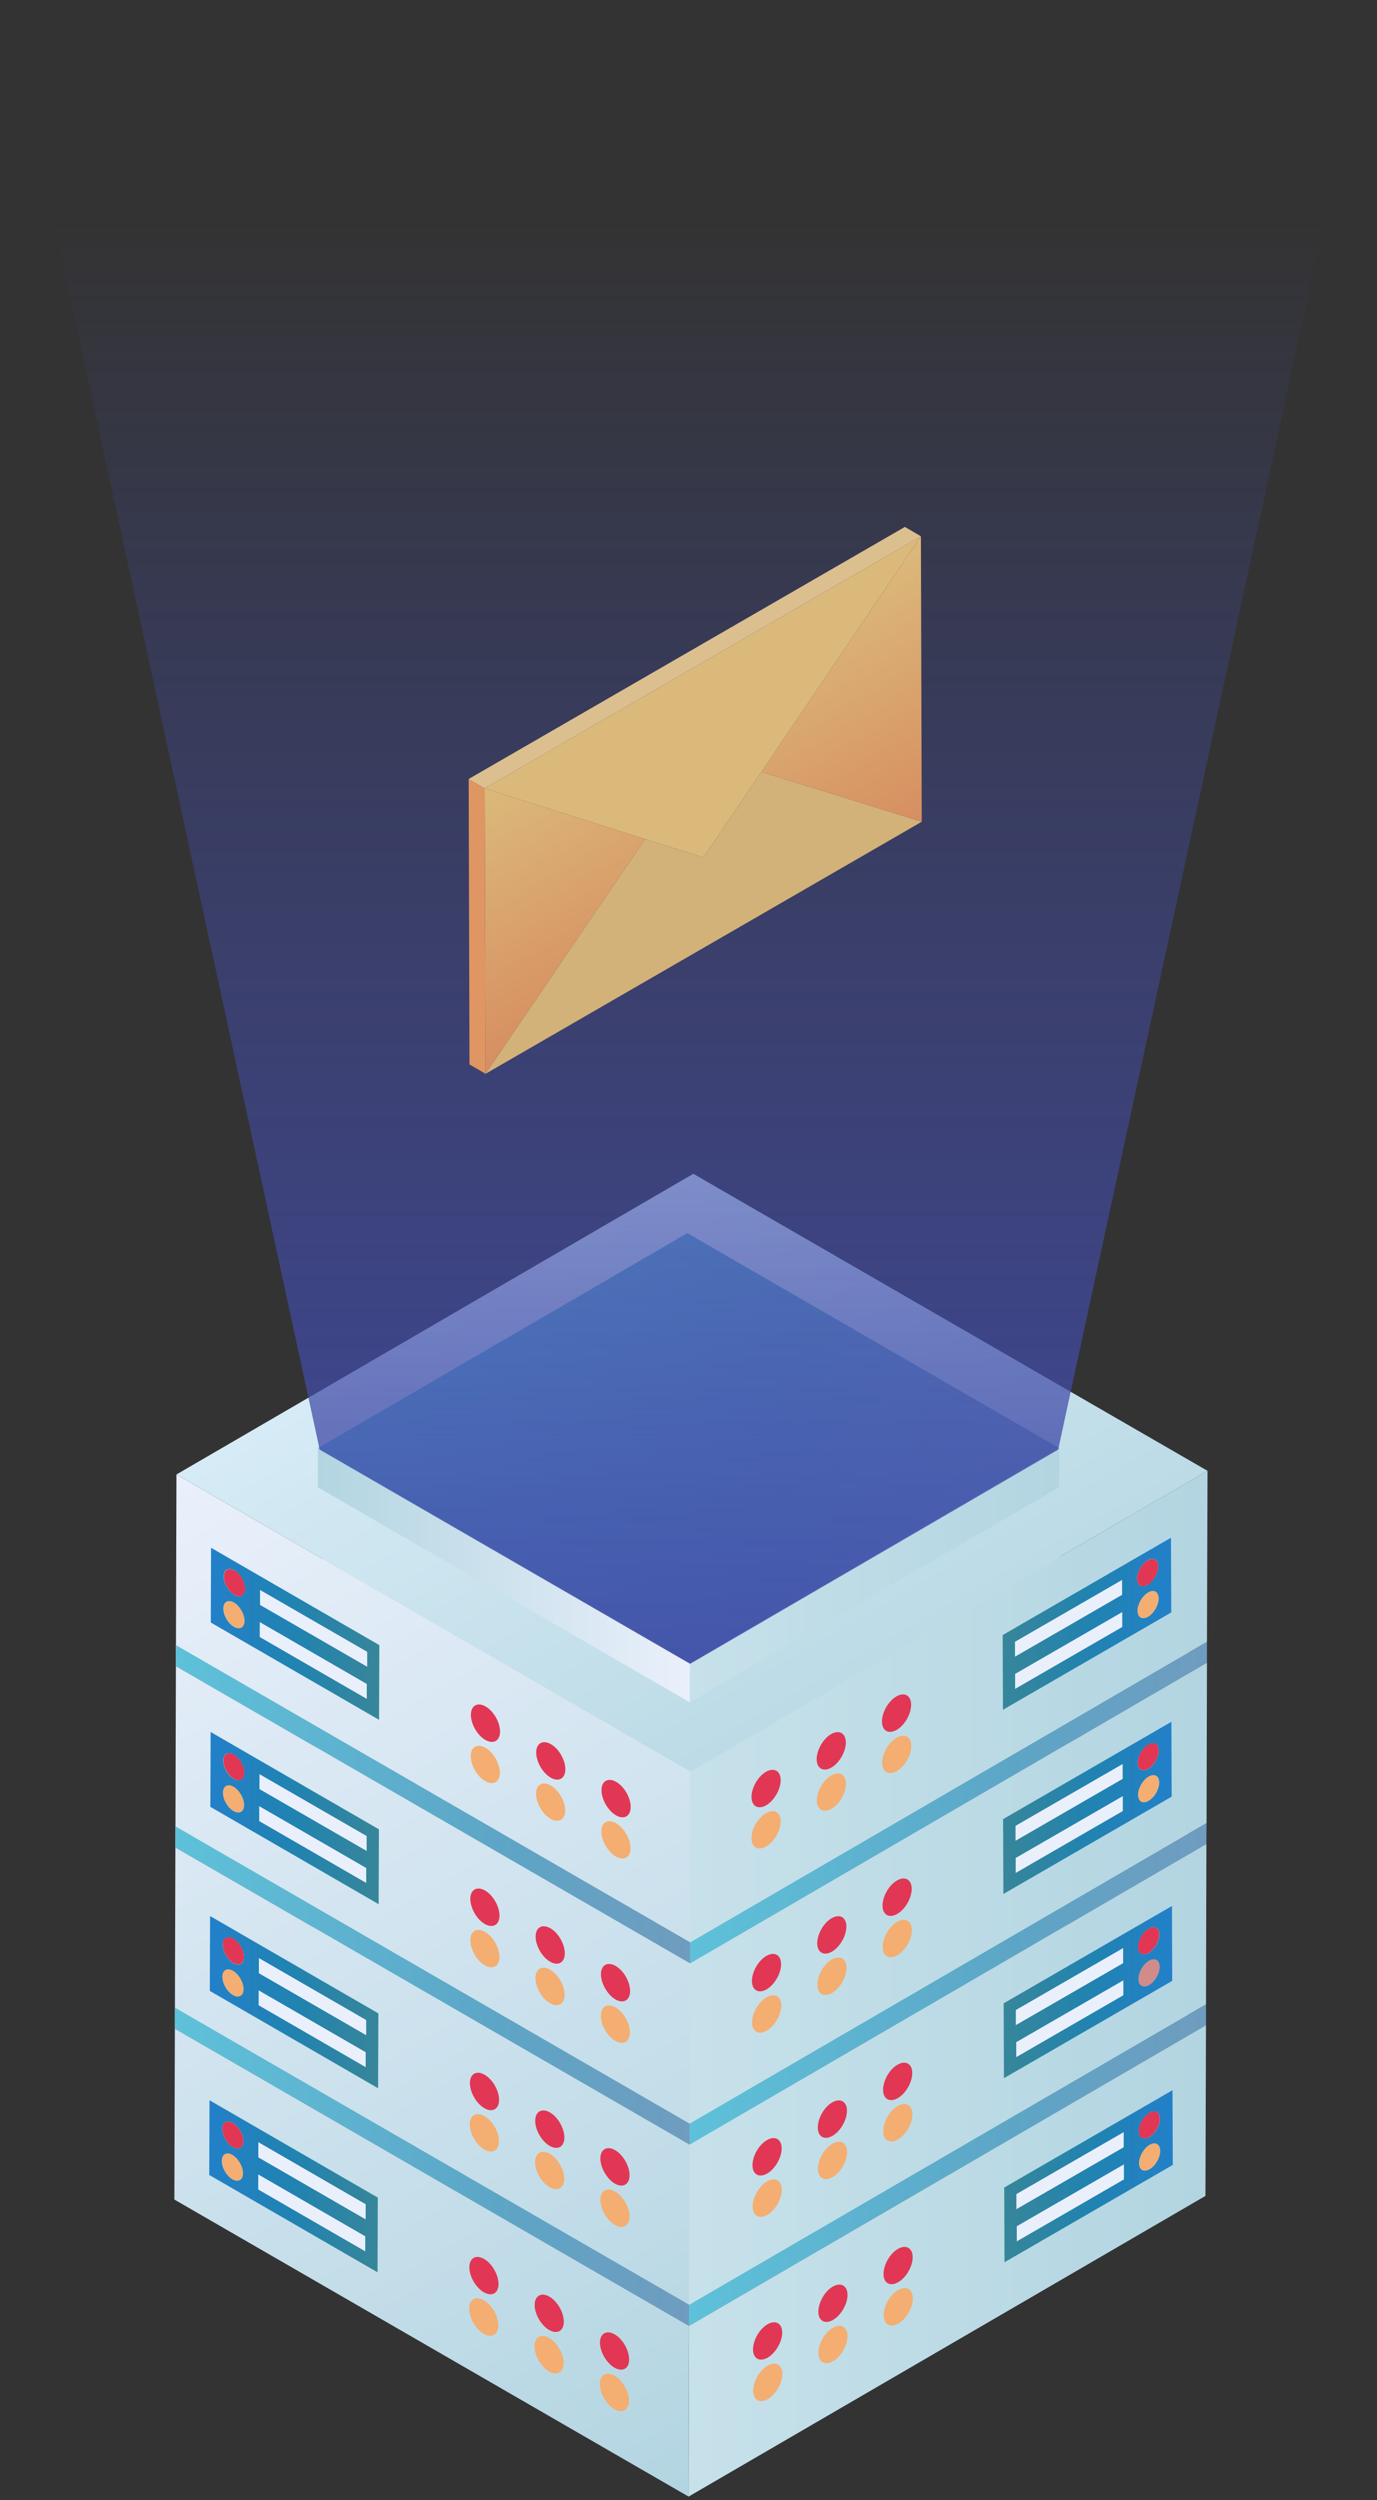 <svg xmlns="http://www.w3.org/2000/svg" width="221" height="401" viewBox="0 0 221 401" fill="none"><rect x="0" y="0" width="221" height="401" fill="#333333" stroke="none"/><path d="M28.074 322.015L111.027 273.79V277.172L28.074 325.398V322.015Z" fill="#D8CFCF"></path><path d="M28.164 292.941L111.117 244.737V248.12L28.142 296.323L28.164 292.941Z" fill="#D8CFCF"></path><path d="M28.23 263.867L111.206 215.663L111.183 219.045L28.23 267.249V263.867Z" fill="#D8CFCF"></path><path d="M28.074 325.398L111.027 277.172L193.555 324.838L110.579 373.064L28.074 325.398Z" fill="#E9E3DD"></path><path d="M110.579 373.064L193.554 324.838L193.465 352.21L110.512 400.436L110.579 373.064Z" fill="url(#paint0_linear_219_3763)"></path><path d="M28.074 322.015L111.027 273.79L193.555 321.456L110.602 369.659L28.074 322.015Z" fill="#D7D4CB"></path><path d="M28.142 296.323L111.117 248.12L193.622 295.763L110.669 343.989L28.142 296.323Z" fill="#E9E3DD"></path><path d="M28.163 292.941L111.116 244.737L193.644 292.381L110.668 340.607L28.163 292.941Z" fill="#D7D4CB"></path><path d="M28.23 267.249L111.183 219.045L193.711 266.689L110.758 314.915L28.23 267.249Z" fill="#E9E3DD"></path><path d="M28.23 263.867L111.206 215.663L193.711 263.307L110.758 311.533L28.23 263.867Z" fill="#D7D4CB"></path><path d="M110.825 284.138L110.758 311.533L28.231 263.867V267.249L110.758 314.915L110.669 340.607L28.163 292.941L28.141 296.323L110.669 343.989L110.601 369.659L28.074 322.016V325.398L110.579 373.064L110.512 400.436L27.984 352.792L28.32 236.495L110.825 284.138Z" fill="url(#paint1_linear_219_3763)"></path><path d="M110.602 369.659L110.579 373.064L28.074 325.398V322.016L110.602 369.659Z" fill="url(#paint2_linear_219_3763)"></path><path d="M110.602 369.659L193.555 321.456V324.838L110.579 373.064L110.602 369.659Z" fill="url(#paint3_linear_219_3763)"></path><path d="M110.669 343.989L193.622 295.763L193.555 321.455L110.602 369.659L110.669 343.989Z" fill="url(#paint4_linear_219_3763)"></path><path d="M110.669 340.607L193.644 292.381L193.622 295.763L110.669 343.989V340.607Z" fill="url(#paint5_linear_219_3763)"></path><path d="M110.669 340.607V343.989L28.142 296.323L28.164 292.941L110.669 340.607Z" fill="url(#paint6_linear_219_3763)"></path><path d="M110.759 314.915L193.712 266.689L193.644 292.381L110.669 340.607L110.759 314.915Z" fill="url(#paint7_linear_219_3763)"></path><path d="M110.758 311.533L193.711 263.307V266.689L110.758 314.915V311.533Z" fill="url(#paint8_linear_219_3763)"></path><path d="M110.758 311.533V314.915L28.23 267.249V263.867L110.758 311.533Z" fill="url(#paint9_linear_219_3763)"></path><path d="M110.825 284.138L193.8 235.912L193.711 263.307L110.758 311.533L110.825 284.138Z" fill="url(#paint10_linear_219_3763)"></path><path d="M28.32 236.494L111.273 188.269L193.801 235.912L110.825 284.138L28.32 236.494Z" fill="url(#paint11_linear_219_3763)"></path><path d="M58.868 270.094V272.491L41.668 262.568L41.69 260.171L58.868 270.094Z" fill="#EAF0FB"></path><path d="M58.935 264.942V267.339L41.735 257.416V254.997L58.935 264.942Z" fill="#EAF0FB"></path><path d="M37.569 257.035C38.51 257.573 39.271 258.894 39.271 259.969C39.271 261.045 38.51 261.47 37.569 260.933C36.629 260.395 35.867 259.073 35.867 257.998C35.867 256.923 36.629 256.498 37.569 257.035Z" fill="#F4AE71"></path><path d="M33.874 248.254L60.883 263.867L60.838 275.85L33.829 260.238L33.874 248.254ZM58.934 267.339V264.942L41.735 255.019V257.416L58.934 267.339ZM58.867 272.491V270.094L41.69 260.171V262.568L58.867 272.491ZM37.547 260.932C38.487 261.47 39.249 261.044 39.249 259.969C39.249 258.894 38.487 257.573 37.547 257.035C36.606 256.497 35.845 256.923 35.845 257.998C35.845 259.073 36.606 260.395 37.547 260.932ZM37.614 255.803C38.555 256.341 39.316 255.893 39.316 254.817C39.316 253.742 38.555 252.421 37.614 251.883C36.673 251.346 35.912 251.771 35.912 252.846C35.912 253.921 36.673 255.243 37.614 255.781" fill="url(#paint12_linear_219_3763)"></path><path d="M37.637 251.883C38.577 252.421 39.339 253.742 39.339 254.818C39.339 255.893 38.577 256.341 37.637 255.803C36.696 255.266 35.935 253.944 35.935 252.869C35.935 251.794 36.696 251.368 37.637 251.906V251.883Z" fill="#E13754"></path><path d="M77.926 273.7C79.225 274.439 80.255 276.254 80.255 277.732C80.255 279.211 79.202 279.815 77.903 279.076C76.604 278.337 75.574 276.523 75.574 275.044C75.574 273.566 76.627 272.961 77.926 273.7Z" fill="#E13754"></path><path d="M88.407 279.748C89.706 280.487 90.736 282.302 90.736 283.78C90.736 285.258 89.684 285.863 88.385 285.124C87.086 284.385 86.056 282.57 86.056 281.092C86.056 279.614 87.108 279.009 88.407 279.748Z" fill="#E13754"></path><path d="M98.889 285.796C100.188 286.535 101.218 288.349 101.218 289.828C101.218 291.306 100.165 291.911 98.866 291.172C97.59 290.433 96.537 288.618 96.537 287.14C96.537 285.662 97.59 285.057 98.889 285.796Z" fill="#E13754"></path><path d="M77.903 280.33C79.202 281.07 80.232 282.884 80.232 284.34C80.232 285.818 79.18 286.423 77.881 285.684C76.582 284.945 75.552 283.13 75.552 281.652C75.552 280.174 76.604 279.591 77.903 280.33Z" fill="#F4AE71"></path><path d="M88.385 286.378C89.684 287.117 90.714 288.932 90.714 290.388C90.714 291.866 89.661 292.471 88.362 291.732C87.063 290.992 86.033 289.178 86.033 287.7C86.033 286.221 87.086 285.639 88.385 286.378Z" fill="#F4AE71"></path><path d="M98.866 292.426C100.165 293.165 101.195 294.98 101.195 296.436C101.195 297.914 100.143 298.519 98.844 297.779C97.567 297.04 96.515 295.226 96.515 293.748C96.515 292.269 97.567 291.687 98.866 292.426Z" fill="#F4AE71"></path><path d="M37.479 286.558C38.42 287.095 39.181 288.417 39.181 289.492C39.181 290.567 38.42 290.993 37.479 290.455C36.539 289.917 35.777 288.596 35.777 287.521C35.777 286.446 36.539 286.02 37.479 286.558Z" fill="#F4AE71"></path><path d="M37.547 281.428C38.487 281.966 39.249 283.287 39.249 284.362C39.249 285.438 38.487 285.886 37.547 285.326C36.606 284.766 35.845 283.466 35.845 282.391C35.845 281.316 36.606 280.891 37.547 281.428Z" fill="#E13754"></path><path d="M58.8 299.616L58.778 302.013L41.601 292.09V289.693L58.8 299.616Z" fill="#EAF0FB"></path><path d="M58.845 294.487V296.884L41.645 286.938V284.542L58.845 294.487Z" fill="#EAF0FB"></path><path d="M33.806 277.799L60.816 293.412L60.771 305.418L33.762 289.805L33.806 277.799ZM58.845 296.884V294.487L41.645 284.564V286.961L58.845 296.884ZM58.778 302.013V299.616L41.6 289.693V292.09L58.778 302.013ZM37.479 290.477C38.42 291.015 39.181 290.589 39.181 289.514C39.181 288.439 38.42 287.117 37.479 286.58C36.539 286.042 35.777 286.468 35.777 287.543C35.777 288.618 36.539 289.94 37.479 290.477ZM37.524 285.326C38.465 285.863 39.226 285.438 39.226 284.362C39.226 283.287 38.465 281.966 37.524 281.428C36.584 280.89 35.822 281.316 35.822 282.391C35.822 283.466 36.584 284.788 37.524 285.326Z" fill="url(#paint13_linear_219_3763)"></path><path d="M77.837 309.853C79.136 310.592 80.166 312.406 80.166 313.884C80.166 315.363 79.113 315.968 77.814 315.228C76.516 314.489 75.485 312.675 75.485 311.197C75.485 309.718 76.538 309.113 77.837 309.853Z" fill="#F4AE71"></path><path d="M77.837 303.223C79.136 303.962 80.166 305.776 80.166 307.255C80.166 308.733 79.113 309.338 77.814 308.599C76.516 307.859 75.485 306.045 75.485 304.567C75.485 303.088 76.538 302.484 77.837 303.223Z" fill="#E13754"></path><path d="M88.317 309.271C89.616 310.01 90.647 311.824 90.647 313.302C90.647 314.781 89.594 315.386 88.295 314.646C86.996 313.907 85.966 312.093 85.966 310.615C85.966 309.136 87.018 308.531 88.317 309.271Z" fill="#E13754"></path><path d="M98.776 321.971C100.075 322.71 101.105 324.524 101.105 326.003C101.105 327.481 100.053 328.086 98.754 327.347C97.477 326.607 96.425 324.793 96.425 323.315C96.425 321.836 97.477 321.232 98.776 321.971Z" fill="#F4AE71"></path><path d="M98.799 315.318C100.098 316.058 101.128 317.872 101.128 319.35C101.128 320.829 100.075 321.433 98.776 320.694C97.5 319.955 96.447 318.141 96.447 316.662C96.447 315.184 97.5 314.579 98.799 315.318Z" fill="#E13754"></path><path d="M88.295 315.923C89.594 316.662 90.624 318.476 90.624 319.955C90.624 321.433 89.571 322.038 88.272 321.299C86.974 320.56 85.943 318.745 85.943 317.267C85.943 315.789 86.996 315.184 88.295 315.923Z" fill="#F4AE71"></path><path d="M37.391 316.102C38.331 316.64 39.093 317.962 39.093 319.037C39.093 320.112 38.331 320.56 37.391 320C36.45 319.462 35.688 318.141 35.688 317.066C35.688 315.99 36.45 315.565 37.391 316.102Z" fill="#F4AE71"></path><path d="M58.712 329.161L58.689 331.558L41.512 321.635V319.238L58.712 329.161Z" fill="#EAF0FB"></path><path d="M33.718 307.322L60.727 322.934L60.682 334.94L33.673 319.328L33.718 307.322ZM58.756 326.406V324.009L41.556 314.086V316.483L58.756 326.406ZM58.689 331.558V329.161L41.511 319.238V321.635L58.689 331.558ZM37.391 320C38.331 320.537 39.093 320.112 39.093 319.037C39.093 317.961 38.331 316.64 37.391 316.102C36.45 315.565 35.688 315.99 35.688 317.066C35.688 318.141 36.45 319.462 37.391 320ZM37.458 314.87C38.398 315.408 39.16 314.982 39.16 313.907C39.16 312.832 38.398 311.51 37.458 310.973C36.517 310.435 35.756 310.861 35.756 311.936C35.756 313.011 36.517 314.333 37.458 314.87Z" fill="url(#paint14_linear_219_3763)"></path><path d="M77.747 339.398C79.046 340.137 80.076 341.951 80.076 343.429C80.076 344.908 79.024 345.513 77.725 344.773C76.426 344.034 75.395 342.22 75.395 340.741C75.395 339.263 76.448 338.658 77.747 339.398Z" fill="#F4AE71"></path><path d="M77.769 332.768C79.068 333.507 80.099 335.321 80.099 336.799C80.099 338.278 79.046 338.883 77.747 338.143C76.448 337.404 75.418 335.59 75.418 334.112C75.418 332.633 76.471 332.028 77.769 332.768Z" fill="#E13754"></path><path d="M88.228 345.445C89.527 346.185 90.558 347.999 90.558 349.477C90.558 350.956 89.505 351.56 88.206 350.821C86.907 350.082 85.877 348.268 85.877 346.789C85.877 345.311 86.93 344.706 88.228 345.445Z" fill="#F4AE71"></path><path d="M88.251 338.815C89.55 339.555 90.58 341.369 90.58 342.847C90.58 344.326 89.528 344.931 88.229 344.191C86.93 343.452 85.899 341.638 85.899 340.159C85.899 338.681 86.952 338.076 88.251 338.815Z" fill="#E13754"></path><path d="M98.709 344.863C100.008 345.603 101.038 347.417 101.038 348.895C101.038 350.374 99.986 350.978 98.687 350.239C97.41 349.5 96.357 347.686 96.357 346.207C96.357 344.729 97.41 344.124 98.709 344.863Z" fill="#E13754"></path><path d="M98.709 351.493C100.008 352.232 101.038 354.047 101.038 355.525C101.038 357.003 99.986 357.608 98.687 356.869C97.41 356.13 96.357 354.316 96.357 352.837C96.357 351.359 97.41 350.754 98.709 351.493Z" fill="#F4AE71"></path><path d="M37.458 310.95C38.398 311.488 39.16 312.809 39.16 313.884C39.16 314.96 38.398 315.385 37.458 314.848C36.517 314.31 35.756 312.988 35.756 311.913C35.756 310.838 36.517 310.413 37.458 310.95Z" fill="#E13754"></path><path d="M58.755 324.009V326.406L41.556 316.483L41.578 314.086L58.755 324.009Z" fill="#EAF0FB"></path><path d="M58.622 358.684V361.103L41.422 351.18L41.444 348.761L58.622 358.684Z" fill="#EAF0FB"></path><path d="M37.323 345.625C38.264 346.162 39.025 347.484 39.025 348.582C39.025 349.657 38.264 350.082 37.323 349.545C36.383 349.007 35.621 347.686 35.621 346.61C35.621 345.513 36.383 345.087 37.323 345.625Z" fill="#F4AE71"></path><path d="M37.368 340.496C38.309 341.033 39.07 342.355 39.07 343.43C39.07 344.505 38.309 344.931 37.368 344.393C36.428 343.855 35.666 342.534 35.666 341.459C35.666 340.384 36.428 339.958 37.368 340.496Z" fill="#E13754"></path><path d="M33.628 336.867L60.637 352.479L60.592 364.463L33.583 348.85L33.628 336.867ZM58.621 361.103V358.684L41.444 348.761V351.18L58.621 361.103ZM58.666 355.951V353.554L41.466 343.631V346.028L58.666 355.951ZM37.301 349.545C38.241 350.082 39.003 349.657 39.003 348.582C39.003 347.484 38.241 346.185 37.301 345.625C36.36 345.087 35.599 345.513 35.599 346.61C35.599 347.686 36.36 349.007 37.301 349.545ZM37.368 344.393C38.309 344.93 39.07 344.505 39.07 343.43C39.07 342.355 38.309 341.033 37.368 340.495C36.427 339.958 35.666 340.383 35.666 341.459C35.666 342.534 36.427 343.855 37.368 344.393Z" fill="url(#paint15_linear_219_3763)"></path><path d="M77.657 368.942C78.956 369.682 79.986 371.496 79.986 372.974C79.986 374.453 78.934 375.057 77.635 374.318C76.336 373.579 75.306 371.765 75.306 370.286C75.306 368.808 76.358 368.203 77.657 368.942Z" fill="#F4AE71"></path><path d="M77.68 362.312C78.979 363.051 80.009 364.866 80.009 366.344C80.009 367.822 78.956 368.405 77.657 367.666C76.358 366.926 75.328 365.112 75.328 363.656C75.328 362.178 76.381 361.573 77.68 362.312Z" fill="#E13754"></path><path d="M88.161 368.36C89.46 369.099 90.49 370.913 90.49 372.392C90.49 373.87 89.438 374.453 88.139 373.713C86.84 372.974 85.81 371.16 85.81 369.704C85.81 368.225 86.862 367.621 88.161 368.36Z" fill="#E13754"></path><path d="M98.62 381.038C99.919 381.777 100.949 383.592 100.949 385.07C100.949 386.548 99.897 387.153 98.598 386.414C97.321 385.675 96.269 383.86 96.269 382.382C96.269 380.904 97.321 380.299 98.62 381.038Z" fill="#F4AE71"></path><path d="M98.642 374.408C99.941 375.147 100.971 376.961 100.971 378.44C100.971 379.918 99.918 380.5 98.619 379.761C97.343 379.022 96.29 377.208 96.29 375.752C96.29 374.273 97.343 373.669 98.642 374.408Z" fill="#E13754"></path><path d="M88.139 374.99C89.438 375.729 90.468 377.544 90.468 379.022C90.468 380.501 89.415 381.105 88.116 380.366C86.817 379.627 85.787 377.813 85.787 376.334C85.787 374.856 86.84 374.251 88.139 374.99Z" fill="#F4AE71"></path><path d="M58.688 353.554L58.666 355.951L41.466 346.006L41.488 343.609L58.688 353.554Z" fill="#EAF0FB"></path><path d="M162.939 268.481V270.878L180.139 260.955V258.558L162.939 268.481Z" fill="#EAF0FB"></path><path d="M162.896 263.329V265.726L180.095 255.781L180.073 253.384L162.896 263.329Z" fill="#EAF0FB"></path><path d="M184.261 255.422C183.32 255.96 182.559 257.281 182.559 258.357C182.559 259.432 183.32 259.857 184.261 259.32C185.201 258.782 185.963 257.461 185.963 256.385C185.963 255.31 185.201 254.885 184.261 255.422Z" fill="#F4AE71"></path><path d="M187.978 258.625L160.969 274.238L160.924 262.254L187.933 246.642L187.978 258.625ZM162.895 265.726L180.094 255.803V253.406L162.895 263.329V265.726ZM162.939 270.878L180.117 260.955V258.558L162.917 268.481V270.878M184.26 259.32C185.201 258.782 185.962 257.461 185.962 256.385C185.962 255.31 185.201 254.862 184.26 255.422C183.319 255.96 182.558 257.281 182.558 258.357C182.558 259.432 183.319 259.857 184.26 259.32ZM184.193 254.168C185.133 253.63 185.895 252.309 185.895 251.233C185.895 250.158 185.133 249.733 184.193 250.27C183.252 250.808 182.491 252.129 182.491 253.205C182.491 254.28 183.252 254.728 184.193 254.19" fill="url(#paint16_linear_219_3763)"></path><path d="M184.193 250.271C183.253 250.808 182.491 252.13 182.491 253.205C182.491 254.28 183.253 254.728 184.193 254.19C185.134 253.653 185.895 252.331 185.895 251.256C185.895 250.181 185.134 249.755 184.193 250.293V250.271Z" fill="#E13754"></path><path d="M143.881 272.087C142.582 272.827 141.552 274.641 141.552 276.119C141.552 277.598 142.604 278.203 143.903 277.463C145.202 276.724 146.232 274.91 146.232 273.431C146.232 271.953 145.18 271.348 143.881 272.087Z" fill="#E13754"></path><path d="M133.4 278.135C132.101 278.874 131.071 280.689 131.071 282.167C131.071 283.646 132.124 284.25 133.423 283.511C134.722 282.772 135.752 280.958 135.752 279.479C135.752 278.001 134.699 277.396 133.4 278.135Z" fill="#E13754"></path><path d="M122.941 284.183C121.643 284.922 120.612 286.737 120.612 288.215C120.612 289.693 121.665 290.298 122.964 289.559C124.24 288.82 125.293 287.005 125.293 285.527C125.293 284.049 124.24 283.444 122.941 284.183Z" fill="#E13754"></path><path d="M143.903 278.718C142.604 279.457 141.574 281.271 141.574 282.727C141.574 284.205 142.627 284.81 143.926 284.071C145.225 283.332 146.255 281.517 146.255 280.039C146.255 278.561 145.202 277.978 143.903 278.718Z" fill="#F4AE71"></path><path d="M133.423 284.765C132.124 285.505 131.094 287.319 131.094 288.775C131.094 290.253 132.146 290.858 133.445 290.119C134.744 289.38 135.774 287.565 135.774 286.087C135.774 284.609 134.722 284.026 133.423 284.765Z" fill="#F4AE71"></path><path d="M122.941 290.813C121.643 291.552 120.612 293.367 120.612 294.823C120.612 296.301 121.665 296.906 122.964 296.167C124.24 295.428 125.293 293.613 125.293 292.135C125.293 290.656 124.24 290.074 122.941 290.813Z" fill="#F4AE71"></path><path d="M184.328 284.945C183.387 285.482 182.626 286.804 182.626 287.879C182.626 288.954 183.387 289.402 184.328 288.842C185.269 288.305 186.03 286.983 186.03 285.908C186.03 284.833 185.269 284.407 184.328 284.945Z" fill="#F4AE71"></path><path d="M184.283 279.793C183.342 280.33 182.581 281.652 182.581 282.727C182.581 283.802 183.342 284.228 184.283 283.69C185.224 283.153 185.985 281.831 185.985 280.756C185.985 279.681 185.224 279.255 184.283 279.793Z" fill="#E13754"></path><path d="M163.029 298.004V300.4L180.229 290.477L180.207 288.081L163.029 298.004Z" fill="#EAF0FB"></path><path d="M162.962 292.852L162.984 295.248L180.162 285.325V282.929L162.962 292.852Z" fill="#EAF0FB"></path><path d="M188.045 288.17L161.036 303.783L160.991 291.776L188 276.164L188.045 288.17ZM162.984 295.248L180.184 285.325V282.929L162.984 292.852V295.248ZM163.029 300.4L180.207 290.477V288.081L163.007 298.003V300.4M184.35 288.842C185.29 288.305 186.052 286.983 186.052 285.908C186.052 284.833 185.29 284.407 184.35 284.945C183.409 285.482 182.648 286.804 182.648 287.879C182.648 288.954 183.409 289.402 184.35 288.842ZM184.283 283.713C185.223 283.175 185.985 281.854 185.985 280.778C185.985 279.703 185.223 279.278 184.283 279.815C183.342 280.353 182.58 281.674 182.58 282.749C182.58 283.825 183.342 284.25 184.283 283.713Z" fill="url(#paint17_linear_219_3763)"></path><path d="M143.993 308.24C142.694 308.979 141.664 310.793 141.664 312.272C141.664 313.75 142.717 314.355 144.016 313.616C145.315 312.876 146.345 311.062 146.345 309.584C146.345 308.105 145.292 307.501 143.993 308.24Z" fill="#F4AE71"></path><path d="M143.971 301.61C142.672 302.349 141.642 304.163 141.642 305.642C141.642 307.12 142.694 307.725 143.993 306.986C145.292 306.247 146.322 304.432 146.322 302.954C146.322 301.475 145.27 300.871 143.971 301.61Z" fill="#E13754"></path><path d="M133.489 307.658C132.19 308.397 131.16 310.211 131.16 311.69C131.16 313.168 132.213 313.773 133.512 313.034C134.811 312.294 135.841 310.48 135.841 309.002C135.841 307.523 134.788 306.919 133.489 307.658Z" fill="#E13754"></path><path d="M123.031 320.336C121.732 321.075 120.702 322.889 120.702 324.367C120.702 325.846 121.755 326.451 123.054 325.711C124.33 324.972 125.383 323.158 125.383 321.679C125.383 320.201 124.33 319.596 123.031 320.336Z" fill="#F4AE71"></path><path d="M123.009 313.706C121.71 314.445 120.68 316.259 120.68 317.738C120.68 319.216 121.732 319.821 123.031 319.081C124.308 318.342 125.36 316.528 125.36 315.05C125.36 313.571 124.308 312.966 123.009 313.706Z" fill="#E13754"></path><path d="M133.512 314.288C132.213 315.027 131.183 316.841 131.183 318.32C131.183 319.798 132.235 320.403 133.534 319.663C134.833 318.924 135.863 317.11 135.863 315.632C135.863 314.153 134.811 313.548 133.512 314.288Z" fill="#F4AE71"></path><path d="M184.417 314.49C183.476 315.027 182.715 316.349 182.715 317.424C182.715 318.499 183.476 318.925 184.417 318.387C185.358 317.85 186.119 316.528 186.119 315.453C186.119 314.378 185.358 313.93 184.417 314.49Z" fill="#D18B89"></path><path d="M163.119 327.548V329.945L180.297 320.022V317.625L163.119 327.548Z" fill="#EAF0FB"></path><path d="M188.135 317.715L161.126 333.327L161.081 321.321L188.09 305.709L188.135 317.715ZM163.052 324.793L180.252 314.87V312.474L163.052 322.397V324.793ZM163.119 329.945L180.296 320.022V317.625L163.097 327.548V329.945M184.417 318.387C185.358 317.849 186.119 316.528 186.119 315.453C186.119 314.378 185.358 313.952 184.417 314.49C183.477 315.027 182.715 316.349 182.715 317.424C182.715 318.499 183.477 318.925 184.417 318.387ZM184.372 313.235C185.313 312.698 186.074 311.376 186.074 310.301C186.074 309.226 185.313 308.8 184.372 309.338C183.432 309.875 182.67 311.197 182.67 312.272C182.67 313.347 183.432 313.773 184.372 313.235Z" fill="url(#paint18_linear_219_3763)"></path><path d="M144.083 337.785C142.784 338.524 141.754 340.338 141.754 341.817C141.754 343.295 142.807 343.9 144.105 343.161C145.404 342.421 146.435 340.607 146.435 339.129C146.435 337.65 145.382 337.046 144.083 337.785Z" fill="#F4AE71"></path><path d="M144.061 331.155C142.762 331.894 141.731 333.708 141.731 335.187C141.731 336.665 142.784 337.27 144.083 336.531C145.382 335.792 146.412 333.977 146.412 332.499C146.412 331.02 145.36 330.416 144.061 331.155Z" fill="#E13754"></path><path d="M133.602 343.833C132.303 344.572 131.272 346.386 131.272 347.864C131.272 349.343 132.325 349.948 133.624 349.208C134.923 348.469 135.953 346.655 135.953 345.177C135.953 343.698 134.901 343.093 133.602 343.833Z" fill="#F4AE71"></path><path d="M133.579 337.203C132.28 337.942 131.25 339.756 131.25 341.235C131.25 342.713 132.303 343.318 133.602 342.579C134.9 341.839 135.931 340.025 135.931 338.547C135.931 337.068 134.878 336.464 133.579 337.203Z" fill="#E13754"></path><path d="M123.099 343.251C121.8 343.99 120.77 345.804 120.77 347.282C120.77 348.761 121.822 349.366 123.121 348.626C124.398 347.887 125.45 346.073 125.45 344.595C125.45 343.116 124.398 342.511 123.099 343.251Z" fill="#E13754"></path><path d="M123.12 349.88C121.821 350.62 120.791 352.434 120.791 353.912C120.791 355.391 121.844 355.995 123.143 355.256C124.419 354.517 125.472 352.703 125.472 351.224C125.472 349.746 124.419 349.141 123.12 349.88Z" fill="#F4AE71"></path><path d="M184.35 309.338C183.409 309.875 182.647 311.197 182.647 312.272C182.647 313.347 183.409 313.773 184.35 313.235C185.29 312.698 186.052 311.376 186.052 310.301C186.052 309.226 185.29 308.8 184.35 309.338Z" fill="#E13754"></path><path d="M163.052 322.397V324.793L180.252 314.87V312.474L163.052 322.397Z" fill="#EAF0FB"></path><path d="M163.187 357.071L163.209 359.49L180.386 349.567V347.148L163.187 357.071Z" fill="#EAF0FB"></path><path d="M184.507 344.012C183.566 344.55 182.805 345.871 182.805 346.969C182.805 348.044 183.566 348.47 184.507 347.932C185.447 347.394 186.209 346.073 186.209 344.998C186.209 343.9 185.447 343.474 184.507 344.012Z" fill="#F4AE71"></path><path d="M184.44 338.883C183.5 339.42 182.738 340.742 182.738 341.817C182.738 342.892 183.5 343.318 184.44 342.78C185.381 342.243 186.142 340.921 186.142 339.846C186.142 338.771 185.381 338.345 184.44 338.883Z" fill="#E13754"></path><path d="M188.225 347.238L161.216 362.85L161.171 350.866L188.18 335.254L188.225 347.238ZM163.209 359.49L180.386 349.567V347.148L163.186 357.071V359.49M163.142 354.316L180.341 344.393V341.996L163.142 351.919V354.316ZM184.507 347.932C185.448 347.394 186.209 346.073 186.209 344.998C186.209 343.9 185.448 343.474 184.507 344.012C183.566 344.55 182.805 345.871 182.805 346.969C182.805 348.044 183.566 348.47 184.507 347.932ZM184.462 342.78C185.403 342.243 186.164 340.921 186.164 339.846C186.164 338.771 185.403 338.345 184.462 338.883C183.522 339.42 182.76 340.742 182.76 341.817C182.76 342.892 183.522 343.318 184.462 342.78Z" fill="url(#paint19_linear_219_3763)"></path><path d="M144.15 367.307C142.851 368.046 141.821 369.861 141.821 371.339C141.821 372.817 142.874 373.422 144.173 372.683C145.472 371.944 146.502 370.129 146.502 368.651C146.502 367.173 145.449 366.568 144.15 367.307Z" fill="#F4AE71"></path><path d="M144.128 360.699C142.829 361.438 141.799 363.253 141.799 364.731C141.799 366.21 142.851 366.792 144.15 366.053C145.449 365.314 146.479 363.499 146.479 362.043C146.479 360.565 145.427 359.96 144.128 360.699Z" fill="#E13754"></path><path d="M133.669 366.747C132.37 367.486 131.34 369.301 131.34 370.779C131.34 372.257 132.392 372.84 133.691 372.101C134.99 371.361 136.021 369.547 136.021 368.091C136.021 366.613 134.968 366.008 133.669 366.747Z" fill="#E13754"></path><path d="M123.21 379.425C121.911 380.165 120.881 381.979 120.881 383.457C120.881 384.936 121.933 385.54 123.232 384.801C124.509 384.062 125.562 382.248 125.562 380.769C125.562 379.291 124.509 378.686 123.21 379.425Z" fill="#F4AE71"></path><path d="M123.188 372.795C121.889 373.534 120.858 375.349 120.858 376.827C120.858 378.305 121.911 378.888 123.21 378.148C124.486 377.409 125.539 375.595 125.539 374.139C125.539 372.661 124.486 372.056 123.188 372.795Z" fill="#E13754"></path><path d="M133.669 373.355C132.37 374.094 131.34 375.909 131.34 377.387C131.34 378.865 132.392 379.47 133.691 378.731C134.99 377.992 136.021 376.177 136.021 374.699C136.021 373.221 134.968 372.616 133.669 373.355Z" fill="#F4AE71"></path><path d="M163.142 351.919V354.316L180.341 344.393V341.996L163.142 351.919Z" fill="#EAF0FB"></path><path d="M169.994 232.261L169.971 238.555L110.69 273.028L110.713 266.711L169.994 232.261Z" fill="url(#paint20_linear_219_3763)"></path><path d="M110.713 266.711L110.691 273.028L51.007 238.555L51.029 232.261L110.713 266.711Z" fill="url(#paint21_linear_219_3763)"></path><path d="M169.994 232.261L110.713 266.711L51.029 232.261L110.31 197.788L169.994 232.261Z" fill="url(#paint22_linear_219_3763)"></path><path d="M169.838 232.463L220.161 0.203H0.976L51.298 232.463L51.254 232.485L110.758 266.868L169.883 232.485L169.838 232.463Z" fill="url(#paint23_linear_219_3763)"></path><path d="M77.792 126.447L103.524 134.578L112.886 137.534L122.202 123.803L147.8 86.016L77.792 126.447Z" fill="#DBB97B"></path><path d="M103.524 134.577L77.792 126.446L77.926 172.231L103.524 134.577Z" fill="url(#paint24_linear_219_3763)"></path><path d="M103.525 134.578L77.927 172.231L147.935 131.8L122.203 123.804L112.886 137.535L103.525 134.578Z" fill="#D2B279"></path><path d="M147.8 86.016L122.202 123.803L147.935 131.8L147.8 86.016Z" fill="url(#paint25_linear_219_3763)"></path><path d="M77.792 126.446L75.217 124.945L75.351 170.73L77.927 172.23L77.792 126.446Z" fill="#DF9662"></path><path d="M147.801 86.015L145.225 84.515L75.217 124.946L77.792 126.446L147.801 86.015Z" fill="#DBBF8F"></path><defs><linearGradient id="paint0_linear_219_3763" x1="110.512" y1="362.626" x2="193.554" y2="362.626" gradientUnits="userSpaceOnUse"><stop stop-color="#C7E1EA"></stop><stop offset="1" stop-color="#B2D5E1"></stop></linearGradient><linearGradient id="paint1_linear_219_3763" x1="23.64" y1="239.183" x2="115.194" y2="397.734" gradientUnits="userSpaceOnUse"><stop stop-color="#EAF0FB"></stop><stop offset="1" stop-color="#B2D5E1"></stop></linearGradient><linearGradient id="paint2_linear_219_3763" x1="28.074" y1="347.529" x2="110.602" y2="347.529" gradientUnits="userSpaceOnUse"><stop stop-color="#5EC1D9"></stop><stop offset="0.63" stop-color="#5DA5C6"></stop><stop offset="1" stop-color="#6F9CBF"></stop></linearGradient><linearGradient id="paint3_linear_219_3763" x1="110.579" y1="347.26" x2="193.555" y2="347.26" gradientUnits="userSpaceOnUse"><stop stop-color="#5EC1D9"></stop><stop offset="0.63" stop-color="#5DA5C6"></stop><stop offset="1" stop-color="#6F9CBF"></stop></linearGradient><linearGradient id="paint4_linear_219_3763" x1="110.602" y1="332.722" x2="193.622" y2="332.722" gradientUnits="userSpaceOnUse"><stop stop-color="#C7E1EA"></stop><stop offset="1" stop-color="#B2D5E1"></stop></linearGradient><linearGradient id="paint5_linear_219_3763" x1="110.669" y1="318.185" x2="193.644" y2="318.185" gradientUnits="userSpaceOnUse"><stop stop-color="#5EC1D9"></stop><stop offset="0.63" stop-color="#5DA5C6"></stop><stop offset="1" stop-color="#6F9CBF"></stop></linearGradient><linearGradient id="paint6_linear_219_3763" x1="28.142" y1="318.454" x2="110.669" y2="318.454" gradientUnits="userSpaceOnUse"><stop stop-color="#5EC1D9"></stop><stop offset="0.63" stop-color="#5DA5C6"></stop><stop offset="1" stop-color="#6F9CBF"></stop></linearGradient><linearGradient id="paint7_linear_219_3763" x1="110.669" y1="303.648" x2="193.712" y2="303.648" gradientUnits="userSpaceOnUse"><stop stop-color="#C7E1EA"></stop><stop offset="1" stop-color="#B2D5E1"></stop></linearGradient><linearGradient id="paint8_linear_219_3763" x1="110.758" y1="289.111" x2="193.711" y2="289.111" gradientUnits="userSpaceOnUse"><stop stop-color="#5EC1D9"></stop><stop offset="0.63" stop-color="#5DA5C6"></stop><stop offset="1" stop-color="#6F9CBF"></stop></linearGradient><linearGradient id="paint9_linear_219_3763" x1="28.23" y1="289.402" x2="110.758" y2="289.402" gradientUnits="userSpaceOnUse"><stop stop-color="#5EC1D9"></stop><stop offset="0.63" stop-color="#5DA5C6"></stop><stop offset="1" stop-color="#6F9CBF"></stop></linearGradient><linearGradient id="paint10_linear_219_3763" x1="110.758" y1="273.722" x2="193.8" y2="273.722" gradientUnits="userSpaceOnUse"><stop stop-color="#C7E1EA"></stop><stop offset="1" stop-color="#B2D5E1"></stop></linearGradient><linearGradient id="paint11_linear_219_3763" x1="90.356" y1="200.342" x2="131.776" y2="272.059" gradientUnits="userSpaceOnUse"><stop stop-color="#D6EBF5"></stop><stop offset="1" stop-color="#BCDBE6"></stop></linearGradient><linearGradient id="paint12_linear_219_3763" x1="33.829" y1="262.041" x2="60.883" y2="262.041" gradientUnits="userSpaceOnUse"><stop stop-color="#2280C9"></stop><stop offset="0.509" stop-color="#2183B0"></stop><stop offset="1" stop-color="#37869A"></stop></linearGradient><linearGradient id="paint13_linear_219_3763" x1="33.762" y1="291.597" x2="60.816" y2="291.597" gradientUnits="userSpaceOnUse"><stop stop-color="#2280C9"></stop><stop offset="0.509" stop-color="#2183B0"></stop><stop offset="1" stop-color="#37869A"></stop></linearGradient><linearGradient id="paint14_linear_219_3763" x1="33.673" y1="321.12" x2="60.727" y2="321.12" gradientUnits="userSpaceOnUse"><stop stop-color="#2280C9"></stop><stop offset="0.509" stop-color="#2183B0"></stop><stop offset="1" stop-color="#37869A"></stop></linearGradient><linearGradient id="paint15_linear_219_3763" x1="33.583" y1="350.654" x2="60.637" y2="350.654" gradientUnits="userSpaceOnUse"><stop stop-color="#2280C9"></stop><stop offset="0.509" stop-color="#2183B0"></stop><stop offset="1" stop-color="#37869A"></stop></linearGradient><linearGradient id="paint16_linear_219_3763" x1="160.924" y1="260.428" x2="187.978" y2="260.428" gradientUnits="userSpaceOnUse"><stop stop-color="#37869A"></stop><stop offset="0.509" stop-color="#2183B0"></stop><stop offset="1" stop-color="#2280C9"></stop></linearGradient><linearGradient id="paint17_linear_219_3763" x1="160.991" y1="289.962" x2="188.045" y2="289.962" gradientUnits="userSpaceOnUse"><stop stop-color="#37869A"></stop><stop offset="0.509" stop-color="#2183B0"></stop><stop offset="1" stop-color="#2280C9"></stop></linearGradient><linearGradient id="paint18_linear_219_3763" x1="161.081" y1="319.507" x2="188.135" y2="319.507" gradientUnits="userSpaceOnUse"><stop stop-color="#37869A"></stop><stop offset="0.509" stop-color="#2183B0"></stop><stop offset="1" stop-color="#2280C9"></stop></linearGradient><linearGradient id="paint19_linear_219_3763" x1="161.171" y1="349.041" x2="188.225" y2="349.041" gradientUnits="userSpaceOnUse"><stop stop-color="#37869A"></stop><stop offset="0.509" stop-color="#2183B0"></stop><stop offset="1" stop-color="#2280C9"></stop></linearGradient><linearGradient id="paint20_linear_219_3763" x1="110.69" y1="252.644" x2="169.994" y2="252.644" gradientUnits="userSpaceOnUse"><stop stop-color="#C7E1EA"></stop><stop offset="1" stop-color="#B2D5E1"></stop></linearGradient><linearGradient id="paint21_linear_219_3763" x1="51.007" y1="252.644" x2="110.713" y2="252.644" gradientUnits="userSpaceOnUse"><stop stop-color="#B2D5E1"></stop><stop offset="1" stop-color="#EAF0FB"></stop></linearGradient><linearGradient id="paint22_linear_219_3763" x1="51.029" y1="232.261" x2="169.994" y2="232.261" gradientUnits="userSpaceOnUse"><stop stop-color="#5EC1D9"></stop><stop offset="0.63" stop-color="#5DA5C6"></stop><stop offset="1" stop-color="#6F9CBF"></stop></linearGradient><linearGradient id="paint23_linear_219_3763" x1="110.568" y1="21.257" x2="110.568" y2="293.098" gradientUnits="userSpaceOnUse"><stop offset="0.05" stop-color="#444FB6" stop-opacity="0"></stop><stop offset="1" stop-color="#414BA5"></stop></linearGradient><linearGradient id="paint24_linear_219_3763" x1="75.821" y1="127.589" x2="95.669" y2="161.969" gradientUnits="userSpaceOnUse"><stop stop-color="#DBB97B"></stop><stop offset="1" stop-color="#D78E60"></stop></linearGradient><linearGradient id="paint25_linear_219_3763" x1="130.018" y1="96.275" x2="149.888" y2="130.677" gradientUnits="userSpaceOnUse"><stop stop-color="#DBB97B"></stop><stop offset="1" stop-color="#D78E60"></stop></linearGradient></defs></svg>